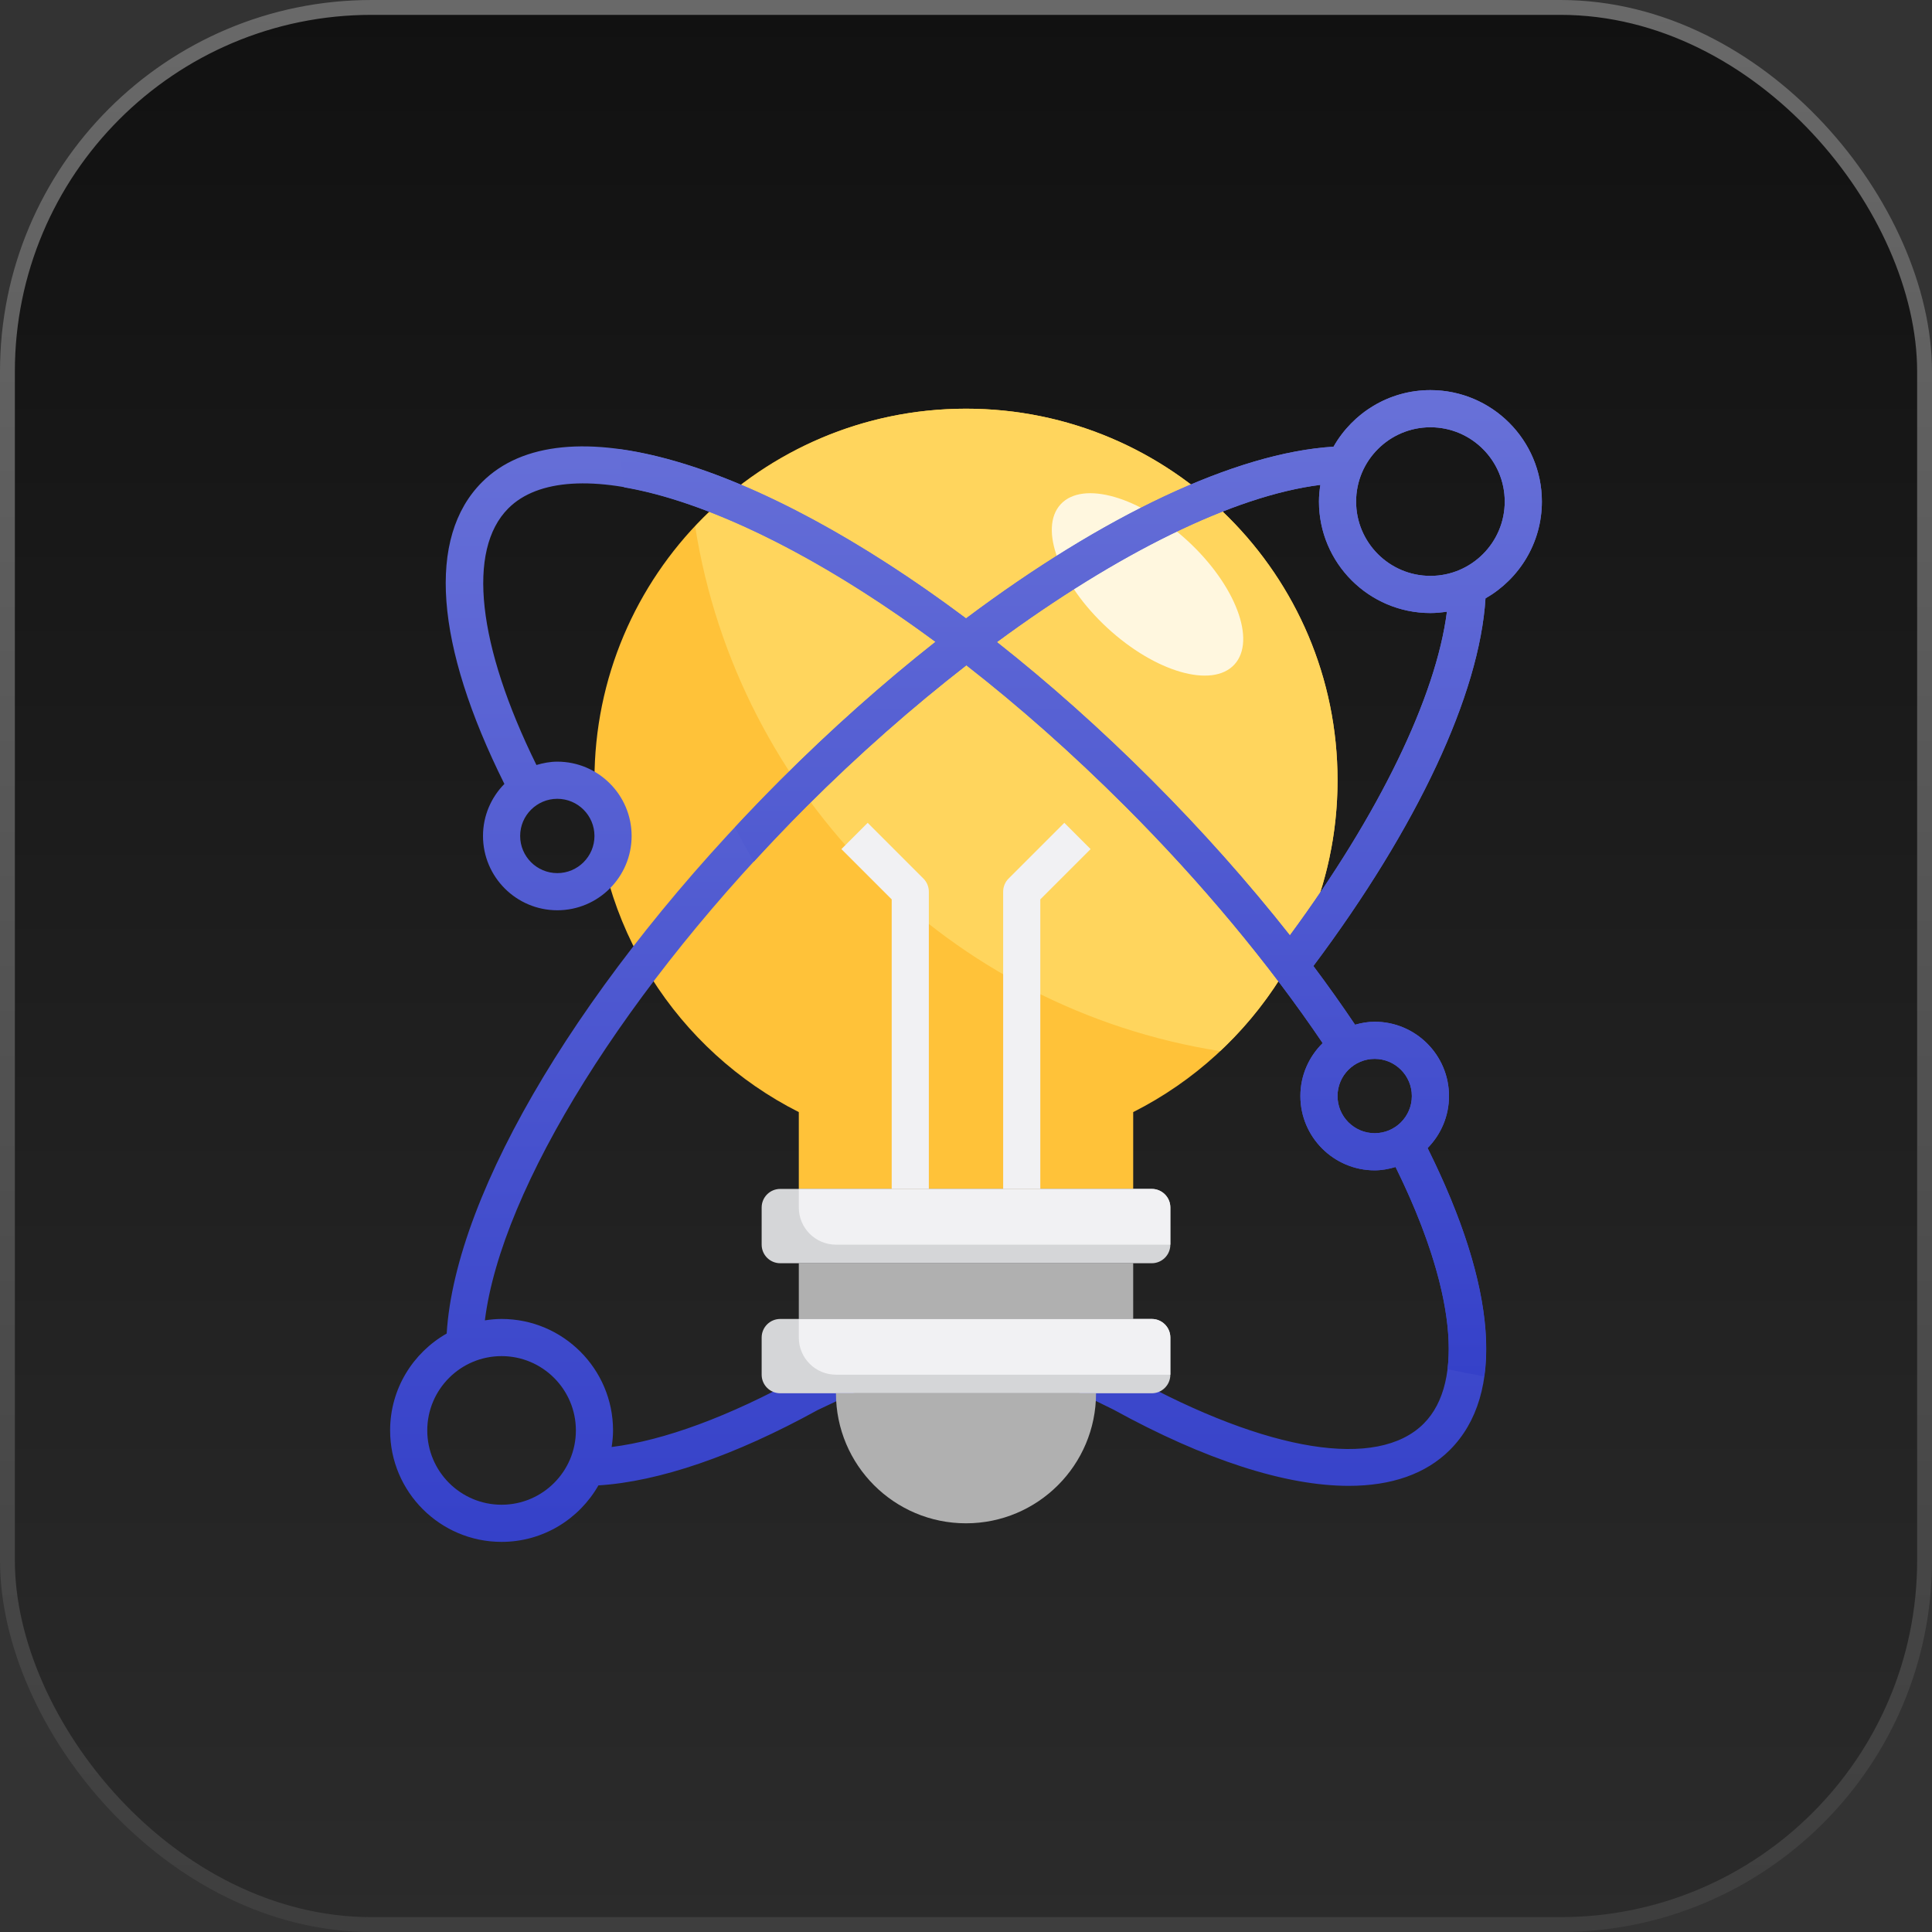<svg width="130" height="130" viewBox="0 0 130 130" fill="none" xmlns="http://www.w3.org/2000/svg">
<rect x="0" y="0" width="130" height="130" fill="#333333" stroke="none"/>
<rect x="0.5" y="0.5" width="129" height="129" rx="24.5" fill="url(#paint0_linear_474_5050)" stroke="url(#paint1_linear_474_5050)"/>
<path d="M76.25 80C76.25 77.066 76.25 74.831 76.25 74.831C84.406 70.715 90 62.26 90 52.5C90 38.693 78.808 27.5 65 27.5C51.193 27.5 40 38.693 40 52.5C40 62.26 45.594 70.715 53.75 74.831V80H76.25Z" fill="#FFC239"/>
<path d="M65 27.5C57.804 27.5 51.338 30.558 46.776 35.424C49.636 53.556 63.961 67.876 82.096 70.728C86.958 66.168 90 59.691 90 52.5C90 38.693 78.808 27.5 65 27.5Z" fill="#FFD55D"/>
<path d="M83.059 44.715C84.551 43.098 83.143 39.373 79.915 36.395C76.687 33.418 72.861 32.315 71.369 33.932C69.877 35.549 71.285 39.274 74.513 42.252C77.741 45.23 81.567 46.333 83.059 44.715Z" fill="#FFF7DF"/>
<path d="M62.5 80H60V60.517L56.616 57.134L58.384 55.366L62.134 59.116C62.369 59.35 62.5 59.669 62.5 60V80Z" fill="#F1F1F3"/>
<path d="M70 80H67.5V60C67.5 59.669 67.631 59.35 67.866 59.116L71.616 55.366L73.384 57.134L70 60.517V80Z" fill="#F1F1F3"/>
<path d="M99.956 40.263C102.219 38.969 103.75 36.538 103.75 33.75C103.75 29.614 100.386 26.25 96.25 26.25C93.457 26.25 91.021 27.786 89.731 30.056C83.13 30.461 74.218 34.704 65.002 41.612C50.917 31.064 37.856 27.019 32.438 32.438C28.715 36.16 29.262 43.356 33.939 52.749C33.051 53.651 32.5 54.886 32.5 56.25C32.5 59.008 34.742 61.25 37.5 61.25C40.258 61.25 42.5 59.008 42.5 56.25C42.5 53.492 40.258 51.25 37.5 51.25C37.01 51.25 36.545 51.343 36.096 51.475C32.126 43.421 31.402 37.008 34.205 34.205C38.165 30.246 49.57 33.306 62.947 43.188C59.449 45.947 55.93 49.071 52.5 52.5C39.339 65.662 30.644 80.141 30.056 89.731C27.786 91.021 26.25 93.457 26.25 96.25C26.25 100.386 29.614 103.75 33.75 103.75C36.54 103.75 38.975 102.215 40.266 99.949C44.345 99.695 49.432 97.956 55.015 94.881L59.699 92.666L58.63 90.406L53.879 92.656C49.039 95.32 44.69 96.922 41.157 97.366C41.212 97 41.25 96.63 41.25 96.25C41.25 92.114 37.886 88.75 33.75 88.75C33.367 88.75 32.994 88.787 32.626 88.844C33.741 79.929 42.186 66.35 54.267 54.269C57.778 50.759 61.414 47.57 65.025 44.764C68.514 47.485 72.111 50.649 75.731 54.269C80.831 59.369 85.391 64.851 88.999 70.19C88.076 71.096 87.5 72.356 87.5 73.75C87.5 76.507 89.743 78.75 92.5 78.75C92.99 78.75 93.455 78.657 93.904 78.525C97.874 86.579 98.596 92.993 95.795 95.795C92.689 98.899 85.334 97.725 76.07 92.629L72.433 90.841L71.33 93.085L74.915 94.845C81.103 98.251 86.53 99.98 90.754 99.98C93.627 99.98 95.944 99.179 97.561 97.561C101.284 93.839 100.736 86.642 96.06 77.25C96.949 76.349 97.5 75.114 97.5 73.75C97.5 70.993 95.257 68.75 92.5 68.75C92.04 68.75 91.603 68.832 91.179 68.95C90.297 67.639 89.364 66.321 88.375 65.001C95.382 55.638 99.554 46.721 99.956 40.263ZM40 56.25C40 57.629 38.879 58.75 37.5 58.75C36.121 58.75 35 57.629 35 56.25C35 54.871 36.121 53.75 37.5 53.75C38.879 53.75 40 54.871 40 56.25ZM38.75 96.25C38.75 99.007 36.508 101.25 33.75 101.25C30.992 101.25 28.75 99.007 28.75 96.25C28.75 93.493 30.992 91.25 33.75 91.25C36.508 91.25 38.75 93.493 38.75 96.25ZM95 73.75C95 75.129 93.879 76.25 92.5 76.25C91.121 76.25 90 75.129 90 73.75C90 72.371 91.121 71.25 92.5 71.25C93.879 71.25 95 72.371 95 73.75ZM96.25 28.75C99.007 28.75 101.25 30.992 101.25 33.75C101.25 36.508 99.007 38.75 96.25 38.75C93.493 38.75 91.25 36.508 91.25 33.75C91.25 30.992 93.493 28.75 96.25 28.75ZM67.079 43.205C75.179 37.234 83.01 33.356 88.844 32.627C88.787 32.994 88.75 33.367 88.75 33.75C88.75 37.886 92.114 41.25 96.25 41.25C96.627 41.25 96.996 41.212 97.36 41.159C96.629 46.877 92.804 54.782 86.794 62.94C83.996 59.391 80.861 55.862 77.5 52.5C74.049 49.05 70.543 45.938 67.079 43.205Z" fill="url(#paint2_linear_474_5050)"/>
<path d="M53.75 85V88.75H76.25C76.25 87.584 76.25 86.301 76.25 85H53.75Z" fill="#B0B0B0"/>
<path d="M73.75 93.75C73.75 98.582 69.832 102.5 65 102.5C60.167 102.5 56.25 98.582 56.25 93.75H73.75Z" fill="#B0B0B0"/>
<path d="M77.5 85H52.5C51.81 85 51.25 84.44 51.25 83.75V81.25C51.25 80.56 51.81 80 52.5 80H77.5C78.19 80 78.75 80.56 78.75 81.25V83.75C78.75 84.44 78.19 85 77.5 85Z" fill="#D5D6D8"/>
<path d="M77.5 80H53.75V81.25C53.75 82.631 54.869 83.75 56.25 83.75H78.75V81.25C78.75 80.56 78.19 80 77.5 80Z" fill="#F1F1F3"/>
<path d="M77.5 93.75H52.5C51.81 93.75 51.25 93.19 51.25 92.5V90C51.25 89.31 51.81 88.75 52.5 88.75H77.5C78.19 88.75 78.75 89.31 78.75 90V92.5C78.75 93.19 78.19 93.75 77.5 93.75Z" fill="#D5D6D8"/>
<path d="M77.5 88.75H53.75V90C53.75 91.381 54.869 92.5 56.25 92.5H78.75V90C78.75 89.31 78.19 88.75 77.5 88.75Z" fill="#F1F1F3"/>
<path d="M96.25 26.25C93.458 26.25 91.021 27.786 89.731 30.056C83.13 30.461 74.218 34.704 65.003 41.612C56.318 35.108 48.029 31.087 41.674 30.223C41.766 31.085 41.878 31.941 42 32.794C47.443 33.72 54.826 37.189 62.949 43.188C59.449 45.947 55.93 49.071 52.5 52.5C51.449 53.551 50.439 54.611 49.446 55.676C49.856 56.455 50.285 57.221 50.723 57.981C51.868 56.733 53.044 55.491 54.268 54.267C57.778 50.758 61.414 47.569 65.025 44.763C68.514 47.484 72.111 50.648 75.731 54.267C80.831 59.367 85.391 64.85 88.999 70.189C88.076 71.096 87.5 72.356 87.5 73.75C87.5 76.507 89.743 78.75 92.5 78.75C92.99 78.75 93.455 78.657 93.904 78.525C96.624 84.041 97.818 88.787 97.4 92.132C98.218 92.309 99.043 92.464 99.87 92.612C100.425 88.694 99.149 83.456 96.06 77.252C96.949 76.349 97.5 75.114 97.5 73.75C97.5 70.993 95.258 68.75 92.5 68.75C92.04 68.75 91.603 68.832 91.179 68.95C90.298 67.639 89.364 66.321 88.375 65.001C95.383 55.639 99.554 46.722 99.956 40.263C102.219 38.969 103.75 36.538 103.75 33.75C103.75 29.614 100.386 26.25 96.25 26.25ZM92.5 71.25C93.879 71.25 95 72.371 95 73.75C95 75.129 93.879 76.25 92.5 76.25C91.121 76.25 90 75.129 90 73.75C90 72.371 91.121 71.25 92.5 71.25ZM86.794 62.94C83.996 59.391 80.861 55.862 77.5 52.5C74.049 49.049 70.544 45.938 67.08 43.204C75.18 37.233 83.011 33.355 88.845 32.626C88.788 32.994 88.75 33.367 88.75 33.75C88.75 37.886 92.114 41.25 96.25 41.25C96.628 41.25 96.996 41.212 97.36 41.159C96.629 46.877 92.804 54.782 86.794 62.94ZM96.25 38.75C93.493 38.75 91.25 36.508 91.25 33.75C91.25 30.992 93.493 28.75 96.25 28.75C99.008 28.75 101.25 30.992 101.25 33.75C101.25 36.508 99.008 38.75 96.25 38.75Z" fill="url(#paint3_linear_474_5050)"/>
<defs>
<linearGradient id="paint0_linear_474_5050" x1="65" y1="0" x2="65" y2="130" gradientUnits="userSpaceOnUse">
<stop stop-color="#111111"/>
<stop offset="1" stop-color="#2B2B2B"/>
</linearGradient>
<linearGradient id="paint1_linear_474_5050" x1="65" y1="0" x2="65" y2="130" gradientUnits="userSpaceOnUse">
<stop stop-color="#696969"/>
<stop offset="1" stop-color="#3E3E3E"/>
</linearGradient>
<linearGradient id="paint2_linear_474_5050" x1="65" y1="26.25" x2="65" y2="103.75" gradientUnits="userSpaceOnUse">
<stop stop-color="#6871D8"/>
<stop offset="1" stop-color="#3541C9"/>
</linearGradient>
<linearGradient id="paint3_linear_474_5050" x1="72.712" y1="26.25" x2="72.712" y2="92.612" gradientUnits="userSpaceOnUse">
<stop stop-color="#6871D8"/>
<stop offset="1" stop-color="#3541C9"/>
</linearGradient>
</defs>
</svg>
